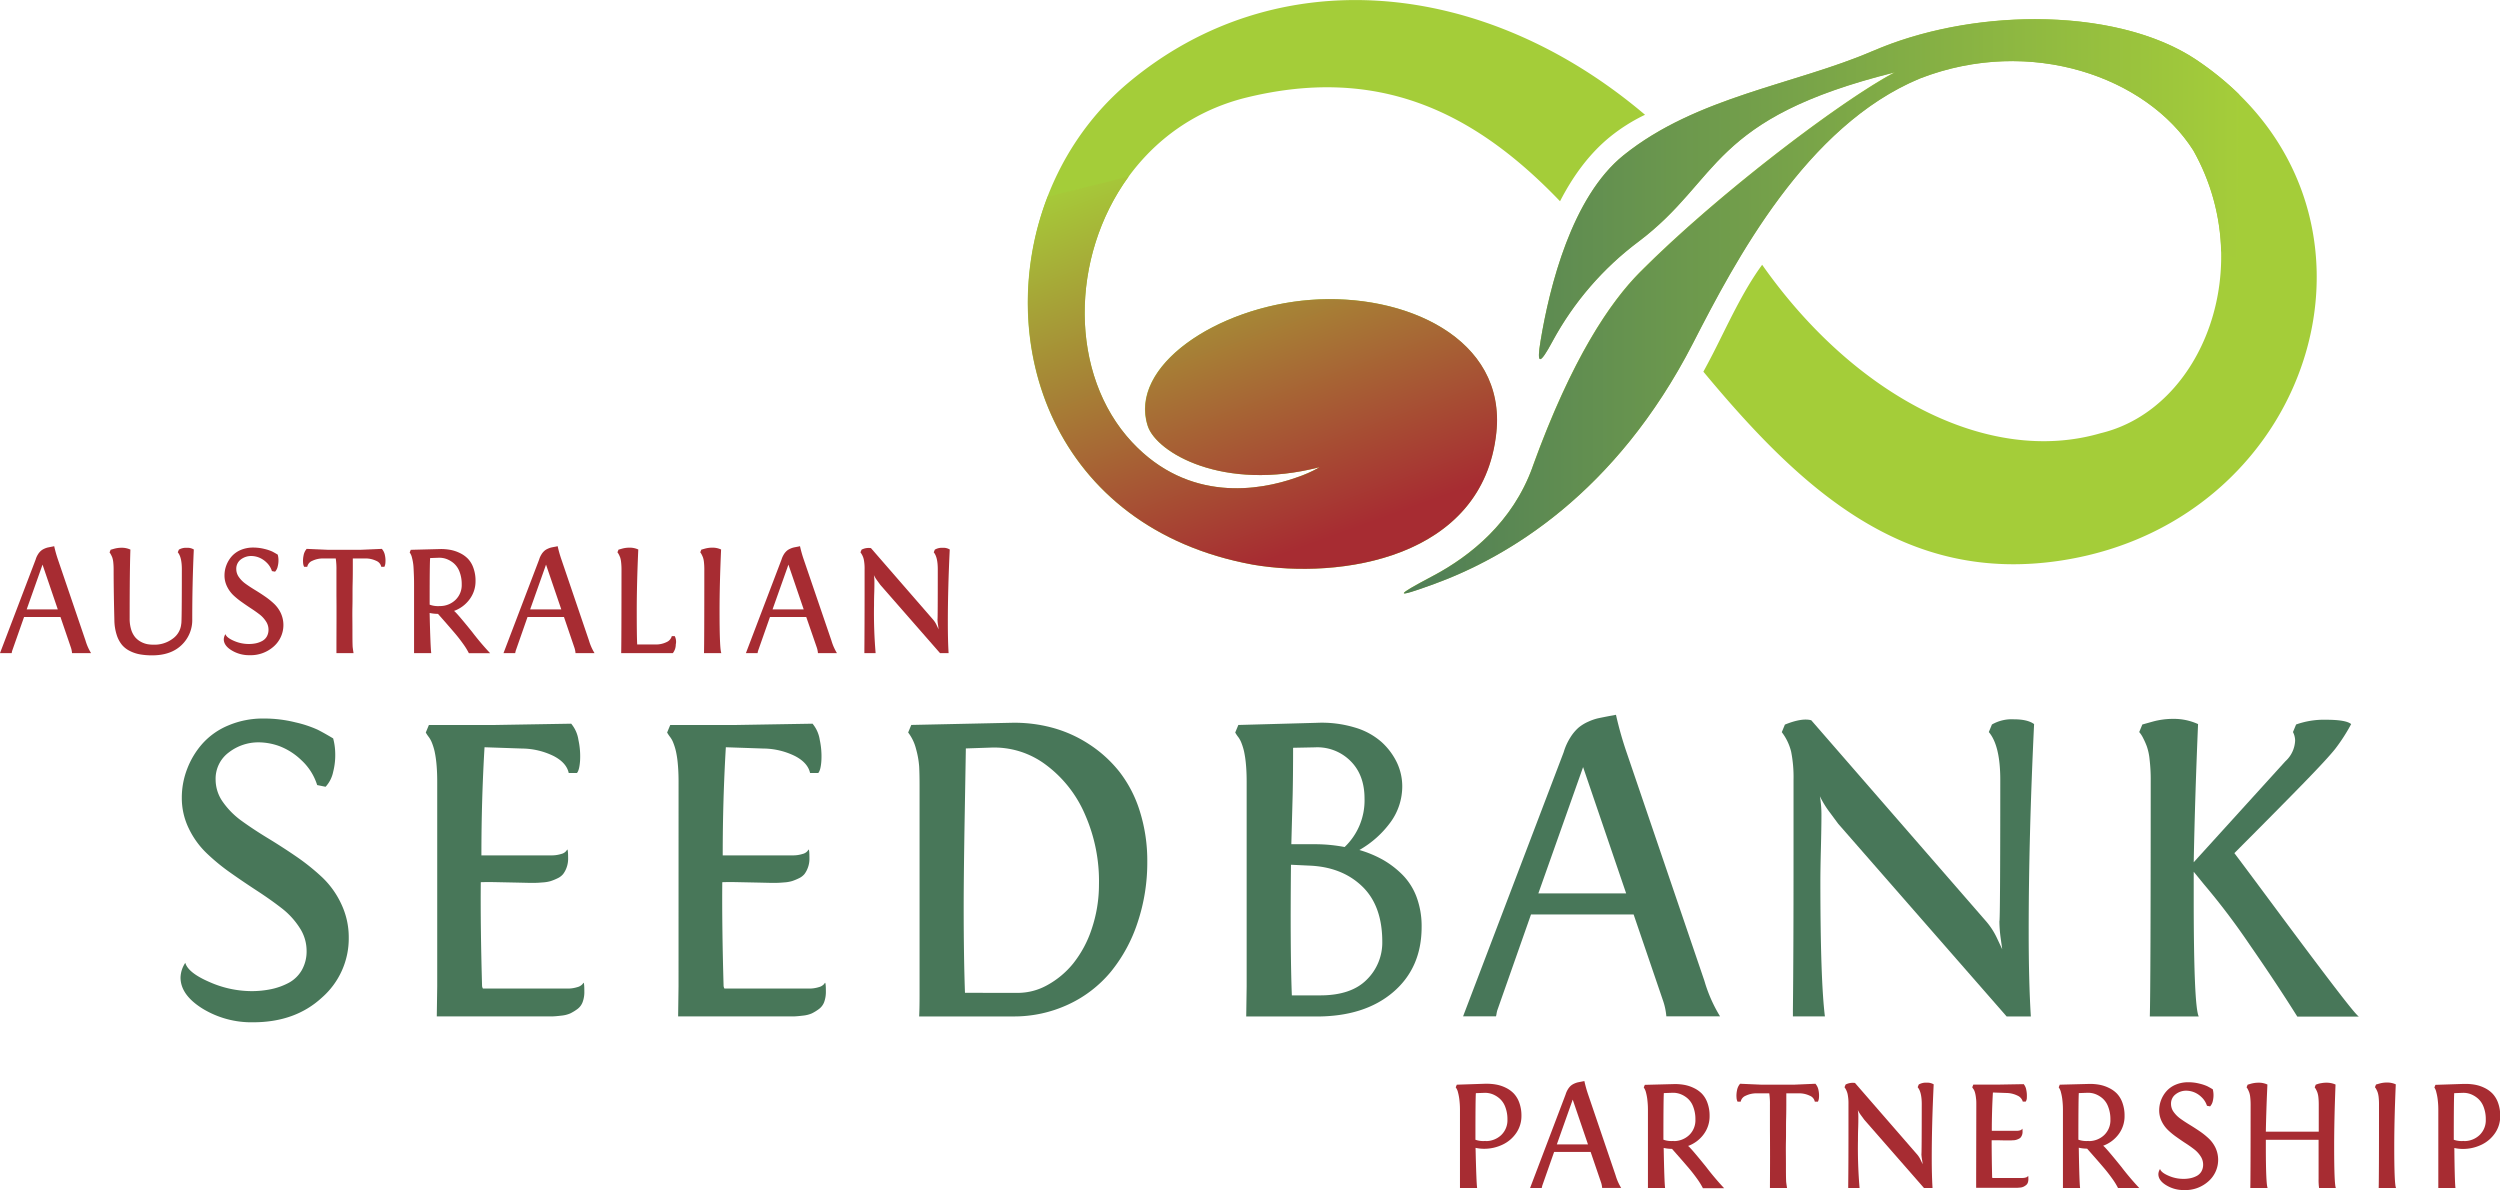 <svg xmlns="http://www.w3.org/2000/svg" xmlns:xlink="http://www.w3.org/1999/xlink" viewBox="0 0 800 380.82"><defs><clipPath id="acfa418c-3061-4a1f-b9d1-443be877058e"><path d="M599.42,16.26c-25,10.81-56.52,14.65-79.85,33.4C502.93,63,495.83,91.94,493,109c-1.32,7.92-.31,7.88,3.87.12a98.28,98.28,0,0,1,27.49-31.81c26.48-20,22.48-39.32,82-54.14-17,9-56.73,39-81.53,63.94-9.44,9.48-21.82,27.5-34.39,62.31-6.38,17.69-19.86,28.55-32.11,35-11.82,6.25-12.64,7.31.69,2.44,23.4-8.56,58-28.87,82.78-77.09,13.45-26.19,36.18-69.64,72.73-84.7,35.3-13.64,72.5-.4,87.37,23.12a69.12,69.12,0,0,1,8.9,32.21l4.92,2.29.85-52.43a96.45,96.45,0,0,0-13.72-11.11c-13.12-8.79-32-13-51.64-13-17.85,0-36.35,3.47-51.75,10.13" fill="none"/></clipPath><linearGradient id="b119f13d-e592-4674-a275-2846fab73dcf" x1="-737.77" y1="1377.42" x2="-731.86" y2="1377.42" gradientTransform="translate(-35931.93 68523.1) rotate(180) scale(49.68)" gradientUnits="userSpaceOnUse"><stop offset="0" stop-color="#a6ce39"/><stop offset="1" stop-color="#487759"/></linearGradient><clipPath id="e1bf6bce-ee41-4540-9aa6-5e43c87d2b7d"><path d="M335.27,62.92c-17.95,46.49,1.75,106,65.57,117.75,27.76,4.79,73.66-1.82,78-42.16,3.25-30.39-29.44-44.85-59.52-42.54s-58.19,21.28-52,40.36c2.76,8.5,24.13,21.12,54.95,13.17a37.25,37.25,0,0,1-7.57,3.37c-11.58,4.06-34.22,8.12-52.44-11.38-20.19-21.61-19.86-59.25-1.09-85Z" fill="none"/></clipPath><linearGradient id="e2ec2943-b857-4e6f-8a2b-900e91f26be8" x1="-734.04" y1="1325.84" x2="-728.13" y2="1325.84" gradientTransform="translate(40493.8 22237.79) rotate(90) scale(30.24)" gradientUnits="userSpaceOnUse"><stop offset="0" stop-color="#a6ce39"/><stop offset="0.77" stop-color="#a72c32"/></linearGradient></defs><g id="aaa94e2b-056f-44bd-bac6-e0bc8b6b96af" data-name="Layer 2"><g id="ff87eb93-7afb-4a13-9888-52c0db7fd21c" data-name="Layer 1"><path d="M526.41,36.73a56.48,56.48,0,0,0-11.3,7.14c-6.76,5.53-11.9,12.75-15.9,20.53-27.33-28.53-58.14-43.78-101.09-33C346.94,44.63,332.87,110,362.26,141.5c25.91,27.72,60.77,7.8,60,8-30.81,7.94-52.19-4.67-55-13.17-6.21-19.08,21.94-38,52-40.36s62.77,12.15,59.52,42.54c-4.3,40.34-50.2,47-78,42.16-82.76-15.29-91.33-110.78-39.79-154.13C408.11-13,474.5-7.29,526.41,36.73m-36,112.64C503,114.55,515.35,96.54,524.8,87.05c24.79-24.92,64.52-55,81.51-63.93-59.46,14.82-55.48,34.18-81.95,54.14a98.16,98.16,0,0,0-27.49,31.81c-4.18,7.76-5.19,7.8-3.87-.12,2.83-17,9.94-45.92,26.57-59.29,23.33-18.75,54.87-22.59,79.85-33.4,32.38-14,78.34-13.91,103.4,2.88,69.15,46.35,39.42,147.42-43.08,160.2-50.38,7.8-83.5-22.9-114.66-60.4q1.54-2.82,3.06-5.77c4.55-8.87,9.48-19.92,15.75-28.44,29.46,41.93,72.37,64.38,108.33,53.89,32.82-7.84,50.31-53.69,29.65-90.45C687,24.65,649.79,11.41,614.49,25.05c-36.56,15.06-59.28,58.51-72.73,84.7C517,158,482.37,178.27,459,186.83c-13.33,4.88-12.51,3.82-.69-2.43,12.24-6.48,25.73-17.34,32.12-35" fill="#a4cd39"/><g clip-path="url(#acfa418c-3061-4a1f-b9d1-443be877058e)"><rect x="445.65" y="6.13" width="270.88" height="185.58" fill="url(#b119f13d-e592-4674-a275-2846fab73dcf)"/></g><g clip-path="url(#e1bf6bce-ee41-4540-9aa6-5e43c87d2b7d)"><rect x="300.24" y="32.25" width="198.89" height="177.5" transform="translate(-17.28 143.99) rotate(-20)" fill="url(#e2ec2943-b857-4e6f-8a2b-900e91f26be8)"/></g><path d="M17.34,174.78a40.08,40.08,0,0,0,1.2,4.27L27.37,205a16.57,16.57,0,0,0,1.77,4H23.05a7.16,7.16,0,0,0-.34-1.72l-3.36-9.84H7.7L3.87,208.33a3.53,3.53,0,0,0-.08.4l-.06.27H0l11.41-29.95a6.31,6.31,0,0,1,.76-1.68,4.94,4.94,0,0,1,.93-1.11,4.45,4.45,0,0,1,1.1-.68,6.18,6.18,0,0,1,1.08-.38l1.1-.22C16.83,174.9,17.14,174.83,17.34,174.78ZM18.49,195l-4.88-14.32L8.54,195Z" fill="#a72c32"/><path d="M61.52,198.11a11,11,0,0,1-3.42,8.31q-3.42,3.29-9.38,3.29a21.79,21.79,0,0,1-3.9-.31,11.51,11.51,0,0,1-3.25-1.08,7.8,7.8,0,0,1-2.57-2,9.65,9.65,0,0,1-1.68-3.23,16.08,16.08,0,0,1-.72-4.56q-.24-9.56-.24-16.24a20.91,20.91,0,0,0-.12-2.41,7,7,0,0,0-.32-1.51,8.75,8.75,0,0,0-.43-.92,5.5,5.5,0,0,0-.43-.68l.34-.85,1.13-.32a8.93,8.93,0,0,1,2.35-.32,6.61,6.61,0,0,1,2.85.59q-.24,6.22-.24,22a11.87,11.87,0,0,0,.52,3.71A7,7,0,0,0,43.33,204a6.53,6.53,0,0,0,1.87,1.44,7.27,7.27,0,0,0,2,.7,11.21,11.21,0,0,0,1.94.16,9.71,9.71,0,0,0,6.17-1.95A6.49,6.49,0,0,0,58,199.6q.19,0,.19-17.44,0-3.89-1.3-5.42l.35-.85a4.45,4.45,0,0,1,2.52-.59,3.84,3.84,0,0,1,2.26.54Q61.52,186.66,61.52,198.11Z" fill="#a72c32"/><path d="M79.85,209.66a10.61,10.61,0,0,1-5.75-1.56c-1.66-1-2.49-2.21-2.49-3.52a3.18,3.18,0,0,1,.54-1.66c.21.74,1.12,1.47,2.72,2.16a11.82,11.82,0,0,0,4.76,1,11.27,11.27,0,0,0,2.24-.22,7.43,7.43,0,0,0,2-.73,3.75,3.75,0,0,0,1.5-1.43,4.36,4.36,0,0,0,.55-2.23,4.71,4.71,0,0,0-.79-2.59,8.76,8.76,0,0,0-2-2.21c-.83-.64-1.74-1.29-2.75-1.95s-2-1.34-3-2.05a24.08,24.08,0,0,1-2.76-2.25,9.88,9.88,0,0,1-2-2.81,7.93,7.93,0,0,1-.78-3.49,9.07,9.07,0,0,1,.6-3.24,9.36,9.36,0,0,1,1.73-2.87A8.17,8.17,0,0,1,77,176a10.08,10.08,0,0,1,4-.78,14.77,14.77,0,0,1,3.62.44,14.08,14.08,0,0,1,2.48.82c.5.26,1.09.59,1.77,1a6.58,6.58,0,0,1,.24,1.66,7.86,7.86,0,0,1-.24,2.11,3.5,3.5,0,0,1-.85,1.69l-1-.19a6.46,6.46,0,0,0-1.8-2.82,7.33,7.33,0,0,0-2.49-1.58,7,7,0,0,0-2.33-.43A5.45,5.45,0,0,0,77.1,179a3.7,3.7,0,0,0-1.49,3.13,4.39,4.39,0,0,0,.83,2.53,9,9,0,0,0,2.16,2.16c.88.64,1.86,1.28,2.94,1.94s2.15,1.34,3.23,2.09a23.91,23.91,0,0,1,2.93,2.35,10.07,10.07,0,0,1,2.16,3,9.15,9.15,0,0,1-2.21,10.62A11.06,11.06,0,0,1,79.85,209.66Z" fill="#a72c32"/><path d="M122.19,175.64a4.22,4.22,0,0,1,1,2.13,7.92,7.92,0,0,1,.14,2.31,3.39,3.39,0,0,1-.33,1.3h-1a2.59,2.59,0,0,0-1.61-1.91,7.82,7.82,0,0,0-3.66-.76H112.9s0,.84,0,2.42,0,3.51-.06,5.76,0,4.62-.06,7.12,0,4.93,0,7.28,0,4.19.06,5.5c0,.25.1,1,.29,2.21h-5.47v-.82c0-6.51.06-12.43,0-17.72l0-7.93a22.87,22.87,0,0,0-.22-3.82h-3.85a7.89,7.89,0,0,0-3.67.76,2.6,2.6,0,0,0-1.6,1.91h-1a3.21,3.21,0,0,1-.33-1.3,8,8,0,0,1,.15-2.31,4.31,4.31,0,0,1,1-2.13l6.92.3h10.2Z" fill="#a72c32"/><path d="M138,209H132.5v-.82q0-1.55,0-5.94t0-6.61c0-1,0-2.35,0-4.12s0-3.13,0-4.1,0-2.12-.06-3.47-.09-2.41-.18-3.2a15.69,15.69,0,0,0-.43-2.29,4.26,4.26,0,0,0-.73-1.65l.34-.86,9.62-.25a17.05,17.05,0,0,1,3.08.27,12,12,0,0,1,3,1,9,9,0,0,1,2.58,1.82,8.07,8.07,0,0,1,1.76,2.94,11.84,11.84,0,0,1,.69,4.19,9.61,9.61,0,0,1-1.89,5.85,10.66,10.66,0,0,1-5,3.74q.65.33,5.77,6.68a85.62,85.62,0,0,0,5.79,6.84h-6.8a21.65,21.65,0,0,0-1.85-3c-.81-1.13-1.66-2.24-2.56-3.3s-1.85-2.15-2.83-3.28-1.87-2.12-2.64-3a13.23,13.23,0,0,1-2.68-.29Q137.74,207.24,138,209Zm2.7-15.06a7.11,7.11,0,0,0,5-1.92,6.56,6.56,0,0,0,2.05-5,11,11,0,0,0-.7-4.06,6.7,6.7,0,0,0-1.83-2.7,7.87,7.87,0,0,0-2.36-1.39,6.65,6.65,0,0,0-2.5-.39l-2.72.1q-.15,1.81-.15,13.42v1.49A7.59,7.59,0,0,0,140.69,193.94Z" fill="#a72c32"/><path d="M178.45,174.78a38.36,38.36,0,0,0,1.21,4.27L188.48,205a16.57,16.57,0,0,0,1.77,4h-6.08a7.6,7.6,0,0,0-.35-1.72l-3.35-9.84H168.81L165,208.33c0,.12-.06.25-.09.4a1.1,1.1,0,0,1-.06.27h-3.73l11.41-29.95a6.65,6.65,0,0,1,.76-1.68,4.94,4.94,0,0,1,.93-1.11,4.33,4.33,0,0,1,1.11-.68,6.12,6.12,0,0,1,1.07-.38c.3-.07.66-.14,1.11-.22S178.26,174.83,178.45,174.78ZM179.61,195l-4.88-14.32L169.65,195Z" fill="#a72c32"/><path d="M215.31,209H198.78q.09-3.34.1-26.74a20.39,20.39,0,0,0-.13-2.4,7.35,7.35,0,0,0-.31-1.51c-.14-.33-.27-.65-.42-.93a3.82,3.82,0,0,0-.44-.68l.34-.85,1.13-.32a8.82,8.82,0,0,1,2.35-.32,6.52,6.52,0,0,1,2.85.59q-.5,11.28-.49,19.89,0,7.76.14,10.5h5.79a7.67,7.67,0,0,0,3.59-.75,2.91,2.91,0,0,0,1.69-1.91h.95a3.92,3.92,0,0,1,.33,2.64A4.52,4.52,0,0,1,215.31,209Z" fill="#a72c32"/><path d="M230.83,209h-5.55q.1-3.34.1-26.74a20.61,20.61,0,0,0-.12-2.4,6.64,6.64,0,0,0-.32-1.51,8.94,8.94,0,0,0-.42-.93,3.34,3.34,0,0,0-.44-.68l.34-.85,1.13-.32a8.9,8.9,0,0,1,2.36-.32,6.47,6.47,0,0,1,2.84.59q-.5,11.28-.49,19.89Q230.26,207.84,230.83,209Z" fill="#a72c32"/><path d="M256,174.78a37.78,37.78,0,0,0,1.2,4.27L266.06,205a16.93,16.93,0,0,0,1.76,4h-6.08a7.16,7.16,0,0,0-.34-1.72L258,197.44H246.39l-3.83,10.89a3.53,3.53,0,0,0-.08.4,1.57,1.57,0,0,1-.07.27h-3.72l11.4-29.95a7,7,0,0,1,.76-1.68,4.94,4.94,0,0,1,.93-1.11,4.33,4.33,0,0,1,1.11-.68,6.12,6.12,0,0,1,1.07-.38c.3-.07.67-.14,1.11-.22S255.83,174.83,256,174.78ZM257.18,195l-4.88-14.32L247.22,195Z" fill="#a72c32"/><path d="M300,198.21q.09,0,.09-16.05,0-3.89-1.29-5.42l.34-.85a4.42,4.42,0,0,1,2.5-.59,3.87,3.87,0,0,1,2.28.54q-.62,12.87-.61,23.57,0,5.66.24,9.59h-2.74l-19.11-21.85-.93-1.28a10.15,10.15,0,0,1-1.13-1.84,12.33,12.33,0,0,1,.17,2.21c0,.82,0,2-.06,3.7s-.06,2.9-.06,3.73a150,150,0,0,0,.51,15.33H276.6v-.82q.06-6.51.07-17.92v-8.1a14.75,14.75,0,0,0-.27-3.19,5.93,5.93,0,0,0-1.06-2.23l.37-.85a4.89,4.89,0,0,1,3-.49l19.78,22.76a7.73,7.73,0,0,1,1.28,2l.59,1.25-.17-1.25A14.22,14.22,0,0,1,300,198.21Z" fill="#a72c32"/><path d="M81,327.13a29.94,29.94,0,0,1-16.23-4.4c-4.68-2.93-7-6.23-7-9.93a9,9,0,0,1,1.52-4.7q.9,3.18,7.68,6.12a33.56,33.56,0,0,0,13.42,2.94,30.89,30.89,0,0,0,6.33-.62,21.2,21.2,0,0,0,5.61-2,10.67,10.67,0,0,0,4.22-4.05,12.11,12.11,0,0,0,1.56-6.3,13.38,13.38,0,0,0-2.22-7.29,24.64,24.64,0,0,0-5.7-6.23q-3.51-2.73-7.75-5.5c-2.84-1.85-5.69-3.77-8.55-5.79A64.77,64.77,0,0,1,66.1,273a27.32,27.32,0,0,1-5.7-7.92,22.2,22.2,0,0,1-2.22-9.83,25.37,25.37,0,0,1,1.7-9.16,26.24,26.24,0,0,1,4.88-8.1,22.9,22.9,0,0,1,8.3-5.85,28.22,28.22,0,0,1,11.34-2.21,41.09,41.09,0,0,1,10.21,1.24,36.64,36.64,0,0,1,7,2.32c1.41.71,3.08,1.65,5,2.8a19.44,19.44,0,0,1,.66,4.71,21.59,21.59,0,0,1-.66,6,10,10,0,0,1-2.42,4.77l-2.7-.55a18.15,18.15,0,0,0-5.09-8,20.77,20.77,0,0,0-7-4.46,19.87,19.87,0,0,0-6.58-1.21,15.43,15.43,0,0,0-9.54,3.18A10.46,10.46,0,0,0,69,249.56a12.32,12.32,0,0,0,2.36,7.13,25.47,25.47,0,0,0,6.09,6.08q3.74,2.7,8.3,5.47t9.1,5.88a70.22,70.22,0,0,1,8.27,6.64,28.09,28.09,0,0,1,6.09,8.52A24.79,24.79,0,0,1,111.6,300,25.14,25.14,0,0,1,103,319.24Q94.44,327.13,81,327.13Z" fill="#487759"/><path d="M139.91,250.18c0-2.12-.08-4-.24-5.71a33.77,33.77,0,0,0-.59-4,19.14,19.14,0,0,0-.83-2.7,8.33,8.33,0,0,0-1-1.87,12.87,12.87,0,0,1-1-1.49l1-2.42h21.31l24.22-.41a10.45,10.45,0,0,1,2.32,5.22,24.62,24.62,0,0,1,.52,6.64c-.14,2-.48,3.36-1,3.91h-2.63c-.46-2.16-2.07-4-4.84-5.43a23.39,23.39,0,0,0-10.1-2.39l-12-.41q-1,16.81-1,34.6h22.28a10.15,10.15,0,0,0,3.25-.45,2.89,2.89,0,0,0,1.59-.94l.35-.48c.18,0,.28.94.28,2.84a8.21,8.21,0,0,1-.49,2.93,7.61,7.61,0,0,1-1.11,2.08,5.09,5.09,0,0,1-1.86,1.39,17.18,17.18,0,0,1-2.12.86,11.27,11.27,0,0,1-2.49.42c-1.08.09-1.86.14-2.35.14H169l-3.49-.08-6.3-.13c-2-.05-3.75-.05-5.36,0q-.13,14,.41,33.21a2,2,0,0,0,.28.83h26.92a10.15,10.15,0,0,0,3.25-.45,3.41,3.41,0,0,0,1.66-.93l.35-.48c.18,0,.27.94.27,2.83a9.24,9.24,0,0,1-.55,3.36,4.91,4.91,0,0,1-1.69,2.24,15.29,15.29,0,0,1-2.22,1.36,9.16,9.16,0,0,1-2.8.72c-1.16.14-2.06.22-2.74.25s-1.57,0-2.73,0H139.77l.14-9.62Z" fill="#487759"/><path d="M217.14,250.18c0-2.12-.08-4-.24-5.71a30.06,30.06,0,0,0-.59-4,17.92,17.92,0,0,0-.83-2.7,7.59,7.59,0,0,0-1-1.87,12.86,12.86,0,0,1-1-1.49l1-2.42h21.31l24.22-.41a10.54,10.54,0,0,1,2.32,5.22,25,25,0,0,1,.51,6.64c-.13,2-.48,3.36-1,3.91h-2.62c-.47-2.16-2.08-4-4.85-5.43a23.32,23.32,0,0,0-10.1-2.39l-12-.41q-1,16.81-1,34.6h22.28a10.11,10.11,0,0,0,3.25-.45,3,3,0,0,0,1.6-.94l.34-.48c.19,0,.28.94.28,2.84a8,8,0,0,1-.49,2.93,7.89,7.89,0,0,1-1.1,2.08,5.22,5.22,0,0,1-1.87,1.39,17.13,17.13,0,0,1-2.11.86,11.49,11.49,0,0,1-2.49.42c-1.09.09-1.87.14-2.35.14h-2.32l-3.5-.08-6.29-.13c-2-.05-3.75-.05-5.37,0q-.13,14,.42,33.21a2.14,2.14,0,0,0,.27.83h26.92a10.22,10.22,0,0,0,3.26-.45,3.42,3.42,0,0,0,1.65-.93l.35-.48c.19,0,.28.94.28,2.83a9.46,9.46,0,0,1-.55,3.36,4.92,4.92,0,0,1-1.7,2.24,14.7,14.7,0,0,1-2.21,1.36,9.31,9.31,0,0,1-2.81.72c-1.15.14-2.06.22-2.73.25s-1.58,0-2.74,0H217l.13-9.62Z" fill="#487759"/><path d="M324.13,325.26h-30q.13-2.43.13-6.64V251.28q0-3.66-.13-6.05a28.29,28.29,0,0,0-1-5.57,14.4,14.4,0,0,0-2.52-5.26l1-2.42,32-.69a46.46,46.46,0,0,1,13.07,1.56,41,41,0,0,1,11.87,5.33,40.49,40.49,0,0,1,9.69,8.82,39.7,39.7,0,0,1,6.5,12.59,52.58,52.58,0,0,1,2.39,16.2A60.39,60.39,0,0,1,364,295.3,49.07,49.07,0,0,1,355.44,311a38.86,38.86,0,0,1-13.6,10.44A41.07,41.07,0,0,1,324.13,325.26Zm1.73-7.54a19.39,19.39,0,0,0,9.31-2.5,27.94,27.94,0,0,0,8.23-6.88,35.43,35.43,0,0,0,5.92-11,44.44,44.44,0,0,0,2.35-14.19,52.9,52.9,0,0,0-4.46-22.49,38.8,38.8,0,0,0-12.63-16,27.5,27.5,0,0,0-17.51-5.43l-8,.27q0,.49-.34,20.07t-.35,30.51q0,16,.41,27.62Z" fill="#487759"/><path d="M398.79,325.26l.14-9.62V250.18c0-2.12-.08-4-.24-5.71a33.77,33.77,0,0,0-.59-4,19.14,19.14,0,0,0-.83-2.7,7.94,7.94,0,0,0-1-1.87,11.72,11.72,0,0,1-1-1.49l1-2.42,25.12-.69a36.5,36.5,0,0,1,12.11,1.49,22.33,22.33,0,0,1,8.61,4.67,21.36,21.36,0,0,1,4.92,6.6,17.77,17.77,0,0,1,1.69,7.52A19.47,19.47,0,0,1,445.05,263,31.77,31.77,0,0,1,435,272a36,36,0,0,1,7.62,3.18,29.6,29.6,0,0,1,6.26,4.84,20.15,20.15,0,0,1,4.46,7.13,26.78,26.78,0,0,1,1.58,9.48q0,13.08-9.13,20.87t-24.56,7.78ZM419.06,277l-5.95-.28q-.27,27.75.28,41.8h9.06q9.9,0,14.88-5a16.6,16.6,0,0,0,5-12.14q0-11.56-6.44-17.75T419.06,277Zm1.73-6.85a50.43,50.43,0,0,1,9.49.9,20.58,20.58,0,0,0,6.37-15.5q0-7.62-4.54-12.08a15,15,0,0,0-11.32-4.32l-7,.14c0,6-.05,11.1-.14,15.15q-.42,15.36-.42,15.71Z" fill="#487759"/><path d="M517.11,228.73a114,114,0,0,0,3.39,12l24.91,73.14a46.55,46.55,0,0,0,5,11.35H533.23a20.52,20.52,0,0,0-1-4.84l-9.47-27.75H489.92l-10.8,30.72a11.12,11.12,0,0,0-.24,1.11,4.26,4.26,0,0,1-.17.76H468.19l32.18-84.49a18.78,18.78,0,0,1,2.14-4.74,14.09,14.09,0,0,1,2.63-3.15,13.17,13.17,0,0,1,3.11-1.9,16.6,16.6,0,0,1,3.05-1.07c.83-.18,1.87-.39,3.11-.63S516.56,228.87,517.11,228.73Zm3.26,57.16-13.78-40.42-14.32,40.42Z" fill="#487759"/><path d="M639.81,294.81q.27,0,.28-45.25,0-11-3.67-15.3l1-2.42a12.71,12.71,0,0,1,7.05-1.66q4.37,0,6.44,1.53-1.74,36.33-1.73,66.49,0,16,.69,27.06h-7.75l-53.9-61.66L585.56,260a29.66,29.66,0,0,1-3.19-5.19,35.51,35.51,0,0,1,.49,6.22q0,3.46-.17,10.45c-.12,4.66-.17,8.17-.17,10.52q0,31.55,1.45,43.25H573.73V323q.21-18.41.2-50.58V249.56a41.78,41.78,0,0,0-.76-9,16.84,16.84,0,0,0-3-6.27l1-2.42q5.46-2.21,8.44-1.38l55.84,64.21a23.49,23.49,0,0,1,3.6,5.54l1.66,3.53-.49-3.53A43.23,43.23,0,0,1,639.81,294.81Z" fill="#487759"/><path d="M703.59,325.26H687.94q.28-9.4.29-75.43a54.79,54.79,0,0,0-.36-6.78,17.94,17.94,0,0,0-.9-4.25,24.72,24.72,0,0,0-1.17-2.63,8.89,8.89,0,0,0-1.25-1.91l1-2.42,3.19-.89a24.4,24.4,0,0,1,6.64-.91,18.63,18.63,0,0,1,8,1.67q-1,23.58-1.39,44.21l29.34-32.32a9.44,9.44,0,0,0,3.11-6.63,6.05,6.05,0,0,0-.69-2.71l1-2.42a26.55,26.55,0,0,1,9.62-1.52c4.24,0,6.9.46,8,1.39a56.83,56.83,0,0,1-5.16,8q-2.46,3.08-9.93,10.76T715,273q2.63,3.46,13.87,18.61t18.24,24.29q7,9.13,7.74,9.41H735.14q-6.64-10.59-15.3-23.08a223.23,223.23,0,0,0-14.59-19.27l-3.26-4v8.92Q702,322,703.59,325.26Z" fill="#487759"/><path d="M472.68,380.15h-5.49v-.81c0-1,0-3,0-5.94s0-5.14,0-6.61c0-1,0-2.36,0-4.12s0-3.13,0-4.1,0-2.12,0-3.47-.1-2.41-.19-3.2a15.69,15.69,0,0,0-.43-2.29,4.23,4.23,0,0,0-.74-1.66l.35-.85,9-.3h.56a17.08,17.08,0,0,1,3.09.27,11.65,11.65,0,0,1,3,1,9,9,0,0,1,2.58,1.85,8.39,8.39,0,0,1,1.76,2.94,11.93,11.93,0,0,1,.69,4.2,9.55,9.55,0,0,1-1.63,5.45,10.92,10.92,0,0,1-4.38,3.76,13.6,13.6,0,0,1-6,1.34,12.42,12.42,0,0,1-2.67-.3Q472.43,378.39,472.68,380.15Zm2.7-15a7.11,7.11,0,0,0,5-1.92,6.56,6.56,0,0,0,2-5,10.78,10.78,0,0,0-.69-4,6.69,6.69,0,0,0-1.82-2.7,7.74,7.74,0,0,0-2.36-1.42,6.67,6.67,0,0,0-2.51-.4l-2.72.1q-.14,1.81-.14,13.41v1.5A7.53,7.53,0,0,0,475.38,365.1Z" fill="#a72c32"/><path d="M507,345.94a38.83,38.83,0,0,0,1.19,4.27L517,376.13a16.4,16.4,0,0,0,1.77,4h-6.08a7.71,7.71,0,0,0-.34-1.71L509,368.61H497.32l-3.82,10.88c0,.12-.06.25-.09.4a.88.88,0,0,1-.06.26h-3.72L501,350.21a6.84,6.84,0,0,1,.76-1.68,5,5,0,0,1,.93-1.12,4.74,4.74,0,0,1,1.1-.67,6.48,6.48,0,0,1,1.08-.38l1.11-.22Zm1.15,20.26-4.88-14.32-5.08,14.32Z" fill="#a72c32"/><path d="M532.83,380.15h-5.49v-.81c0-1,0-3,0-5.94s0-5.14,0-6.61c0-1,0-2.36,0-4.12s0-3.13,0-4.1,0-2.12,0-3.47-.1-2.41-.19-3.2a15.69,15.69,0,0,0-.43-2.29A4.55,4.55,0,0,0,526,348l.34-.85,9.61-.25a17.08,17.08,0,0,1,3.09.27,11.75,11.75,0,0,1,3,1,9,9,0,0,1,2.58,1.82,8.25,8.25,0,0,1,1.76,2.93,11.93,11.93,0,0,1,.69,4.2,9.61,9.61,0,0,1-1.89,5.85,10.75,10.75,0,0,1-5,3.74q.63.33,5.76,6.67a87.47,87.47,0,0,0,5.78,6.84h-6.79a23.29,23.29,0,0,0-1.85-3c-.81-1.13-1.66-2.24-2.56-3.3s-1.85-2.16-2.83-3.28l-2.64-3a12.42,12.42,0,0,1-2.67-.3Q532.58,378.39,532.83,380.15Zm2.7-15a7.11,7.11,0,0,0,5-1.92,6.56,6.56,0,0,0,2-5,10.83,10.83,0,0,0-.7-4.06,6.5,6.5,0,0,0-1.82-2.7,7.62,7.62,0,0,0-2.35-1.39,6.76,6.76,0,0,0-2.51-.39l-2.72.1q-.13,1.81-.14,13.41v1.5A7.53,7.53,0,0,0,535.53,365.1Z" fill="#a72c32"/><path d="M580.93,346.8a4.21,4.21,0,0,1,1,2.14,7.84,7.84,0,0,1,.14,2.3,3.45,3.45,0,0,1-.33,1.3h-1a2.59,2.59,0,0,0-1.61-1.91,7.82,7.82,0,0,0-3.66-.76h-3.85s0,.84,0,2.42,0,3.51-.06,5.76,0,4.62-.06,7.12,0,4.93,0,7.28,0,4.19.06,5.5c0,.24.1,1,.29,2.2h-5.47v-.81q.07-9.78,0-17.73l0-7.92a24.33,24.33,0,0,0-.21-3.82H562.3a7.83,7.83,0,0,0-3.67.76,2.59,2.59,0,0,0-1.61,1.91h-1a3.26,3.26,0,0,1-.33-1.3,7.88,7.88,0,0,1,.15-2.3,4.31,4.31,0,0,1,1-2.14l6.91.3H574Z" fill="#a72c32"/><path d="M614.85,369.37q.1,0,.11-16.05,0-3.9-1.31-5.41l.35-.86a4.4,4.4,0,0,1,2.5-.59,4,4,0,0,1,2.28.53q-.62,12.88-.62,23.58c0,3.77.09,7,.25,9.58h-2.74L596.56,358.3l-.93-1.27a9.58,9.58,0,0,1-1.13-1.84,13.29,13.29,0,0,1,.17,2.2c0,.82,0,2.06-.06,3.71s-.06,2.89-.06,3.73a149.79,149.79,0,0,0,.51,15.32h-3.63v-.81q.08-6.51.08-17.92v-8.1a14.92,14.92,0,0,0-.27-3.2,5.91,5.91,0,0,0-1-2.21l.36-.86a5,5,0,0,1,3-.5l19.79,22.77a7.73,7.73,0,0,1,1.28,2l.59,1.24-.17-1.24A14.6,14.6,0,0,1,614.85,369.37Z" fill="#a72c32"/><path d="M632.42,353.54c0-.75,0-1.42-.09-2a12,12,0,0,0-.21-1.42,7.28,7.28,0,0,0-.29-1,3.25,3.25,0,0,0-.36-.66,4.43,4.43,0,0,1-.35-.53l.34-.85H639l8.59-.15a3.84,3.84,0,0,1,.82,1.85,8.88,8.88,0,0,1,.18,2.36,2.28,2.28,0,0,1-.37,1.38h-.93a3,3,0,0,0-1.71-1.93,8.4,8.4,0,0,0-3.58-.84l-4.27-.15q-.35,6-.35,12.26h7.9a3.73,3.73,0,0,0,1.15-.15,1.16,1.16,0,0,0,.57-.34l.12-.17c.07,0,.1.34.1,1a3,3,0,0,1-.17,1,3,3,0,0,1-.4.74,1.86,1.86,0,0,1-.66.49,4.84,4.84,0,0,1-.75.3,3.75,3.75,0,0,1-.88.15c-.38,0-.66.05-.83.05h-.82l-1.24,0-2.23-.05h-1.91q0,5,.15,11.78a.82.82,0,0,0,.1.29h9.54a3.47,3.47,0,0,0,1.15-.16,1.22,1.22,0,0,0,.59-.33l.12-.17c.07,0,.1.34.1,1a3.27,3.27,0,0,1-.19,1.19,1.76,1.76,0,0,1-.61.8,4.45,4.45,0,0,1-.78.48,3.29,3.29,0,0,1-1,.26l-1,.08H632.37l0-3.4Z" fill="#a72c32"/><path d="M665.63,380.15h-5.49v-.81c0-1,0-3,0-5.94s0-5.14,0-6.61c0-1,0-2.36,0-4.12s0-3.13,0-4.1,0-2.12,0-3.47-.1-2.41-.19-3.2a15.69,15.69,0,0,0-.43-2.29,4.38,4.38,0,0,0-.73-1.66l.34-.85,9.61-.25a17.08,17.08,0,0,1,3.09.27,11.75,11.75,0,0,1,3,1,9,9,0,0,1,2.58,1.82,8.25,8.25,0,0,1,1.76,2.93,11.93,11.93,0,0,1,.69,4.2A9.61,9.61,0,0,1,678,362.9a10.73,10.73,0,0,1-5,3.74q.64.33,5.76,6.67a88.77,88.77,0,0,0,5.79,6.84h-6.79a22.22,22.22,0,0,0-1.85-3c-.81-1.13-1.66-2.24-2.56-3.3s-1.85-2.16-2.83-3.28-1.87-2.12-2.64-3a12.42,12.42,0,0,1-2.67-.3Q665.38,378.39,665.63,380.15Zm2.7-15a7.11,7.11,0,0,0,5-1.92,6.56,6.56,0,0,0,2-5,10.82,10.82,0,0,0-.71-4.06,6.5,6.5,0,0,0-1.82-2.7,7.74,7.74,0,0,0-2.35-1.39,6.76,6.76,0,0,0-2.51-.39l-2.72.1q-.13,1.81-.14,13.41v1.5A7.53,7.53,0,0,0,668.33,365.1Z" fill="#a72c32"/><path d="M698.92,380.82a10.59,10.59,0,0,1-5.75-1.56c-1.66-1-2.49-2.21-2.49-3.52a3.24,3.24,0,0,1,.54-1.67c.21.75,1.12,1.48,2.72,2.17a11.83,11.83,0,0,0,4.76,1,10.67,10.67,0,0,0,2.25-.22,7.47,7.47,0,0,0,2-.72,3.75,3.75,0,0,0,1.5-1.43,4.29,4.29,0,0,0,.55-2.23,4.78,4.78,0,0,0-.78-2.59,8.82,8.82,0,0,0-2-2.21c-.83-.65-1.74-1.3-2.75-1.95s-2-1.34-3-2.05a22.24,22.24,0,0,1-2.75-2.26,9.73,9.73,0,0,1-2-2.8,7.93,7.93,0,0,1-.78-3.49,9.3,9.3,0,0,1,2.33-6.11,8.17,8.17,0,0,1,2.94-2.08,10.08,10.08,0,0,1,4-.78,14.3,14.3,0,0,1,3.62.44,14.08,14.08,0,0,1,2.48.82c.5.26,1.09.58,1.78,1a7.71,7.71,0,0,1,.23,1.66,8,8,0,0,1-.23,2.12,3.6,3.6,0,0,1-.86,1.68l-1-.19a6.46,6.46,0,0,0-1.8-2.82,7.23,7.23,0,0,0-2.49-1.58,7,7,0,0,0-2.33-.43,5.4,5.4,0,0,0-3.38,1.13,3.69,3.69,0,0,0-1.5,3.13,4.32,4.32,0,0,0,.83,2.53,9.22,9.22,0,0,0,2.16,2.16c.88.64,1.86,1.28,2.94,1.94s2.16,1.35,3.23,2.08a23.91,23.91,0,0,1,2.93,2.35,10.11,10.11,0,0,1,2.16,3A9.15,9.15,0,0,1,706.72,378,11,11,0,0,1,698.92,380.82Z" fill="#a72c32"/><path d="M746.93,366.89c0,8.07.18,12.5.54,13.26H742.1a19.26,19.26,0,0,1-.15-2.91s0-.67,0-1.94,0-2.91,0-4.9,0-3.89,0-5.67H725.07v2.16c0,8.07.2,12.5.57,13.26H720.1q.09-3.33.1-26.65a20.75,20.75,0,0,0-.13-2.42,6.5,6.5,0,0,0-.32-1.52c-.13-.33-.27-.65-.41-.93a3.49,3.49,0,0,0-.44-.68l.34-.85,1.13-.33a9.3,9.3,0,0,1,2.35-.31,6.55,6.55,0,0,1,2.85.59q-.37,8.13-.5,15.08H742q0-3.74,0-8.63a21,21,0,0,0-.12-2.42,7,7,0,0,0-.33-1.52,7.25,7.25,0,0,0-.42-.93,4.83,4.83,0,0,0-.43-.68l.34-.85.42-.15a6.66,6.66,0,0,1,1.3-.33,9,9,0,0,1,1.71-.16,7.06,7.06,0,0,1,2.9.59Q746.93,358.33,746.93,366.89Z" fill="#a72c32"/><path d="M766.73,380.15h-5.55q.11-3.33.1-26.72a20.67,20.67,0,0,0-.12-2.41,7.77,7.77,0,0,0-.32-1.51,8.09,8.09,0,0,0-.42-.93,3.24,3.24,0,0,0-.44-.67l.34-.86,1.13-.32a8.51,8.51,0,0,1,2.36-.32,6.61,6.61,0,0,1,2.84.58q-.49,11.29-.49,19.9C766.16,375,766.35,379.39,766.73,380.15Z" fill="#a72c32"/><path d="M785.75,380.15h-5.49v-.81q0-1.54,0-5.94c0-2.93,0-5.14,0-6.61,0-1,0-2.36,0-4.12s0-3.13,0-4.1,0-2.12,0-3.47-.1-2.41-.19-3.2a15.69,15.69,0,0,0-.43-2.29A4.38,4.38,0,0,0,779,348l.34-.85,9.05-.3h.56a17.08,17.08,0,0,1,3.09.27,11.65,11.65,0,0,1,3,1,9,9,0,0,1,2.58,1.85,8.39,8.39,0,0,1,1.76,2.94,11.93,11.93,0,0,1,.69,4.2,9.55,9.55,0,0,1-1.63,5.45,10.92,10.92,0,0,1-4.38,3.76,13.6,13.6,0,0,1-6,1.34,12.42,12.42,0,0,1-2.67-.3Q785.5,378.39,785.75,380.15Zm2.7-15a7.11,7.11,0,0,0,5-1.92,6.56,6.56,0,0,0,2-5,10.78,10.78,0,0,0-.69-4,6.69,6.69,0,0,0-1.82-2.7,7.74,7.74,0,0,0-2.36-1.42,6.64,6.64,0,0,0-2.51-.4l-2.72.1q-.13,1.81-.14,13.41v1.5A7.53,7.53,0,0,0,788.45,365.1Z" fill="#a72c32"/></g></g></svg>